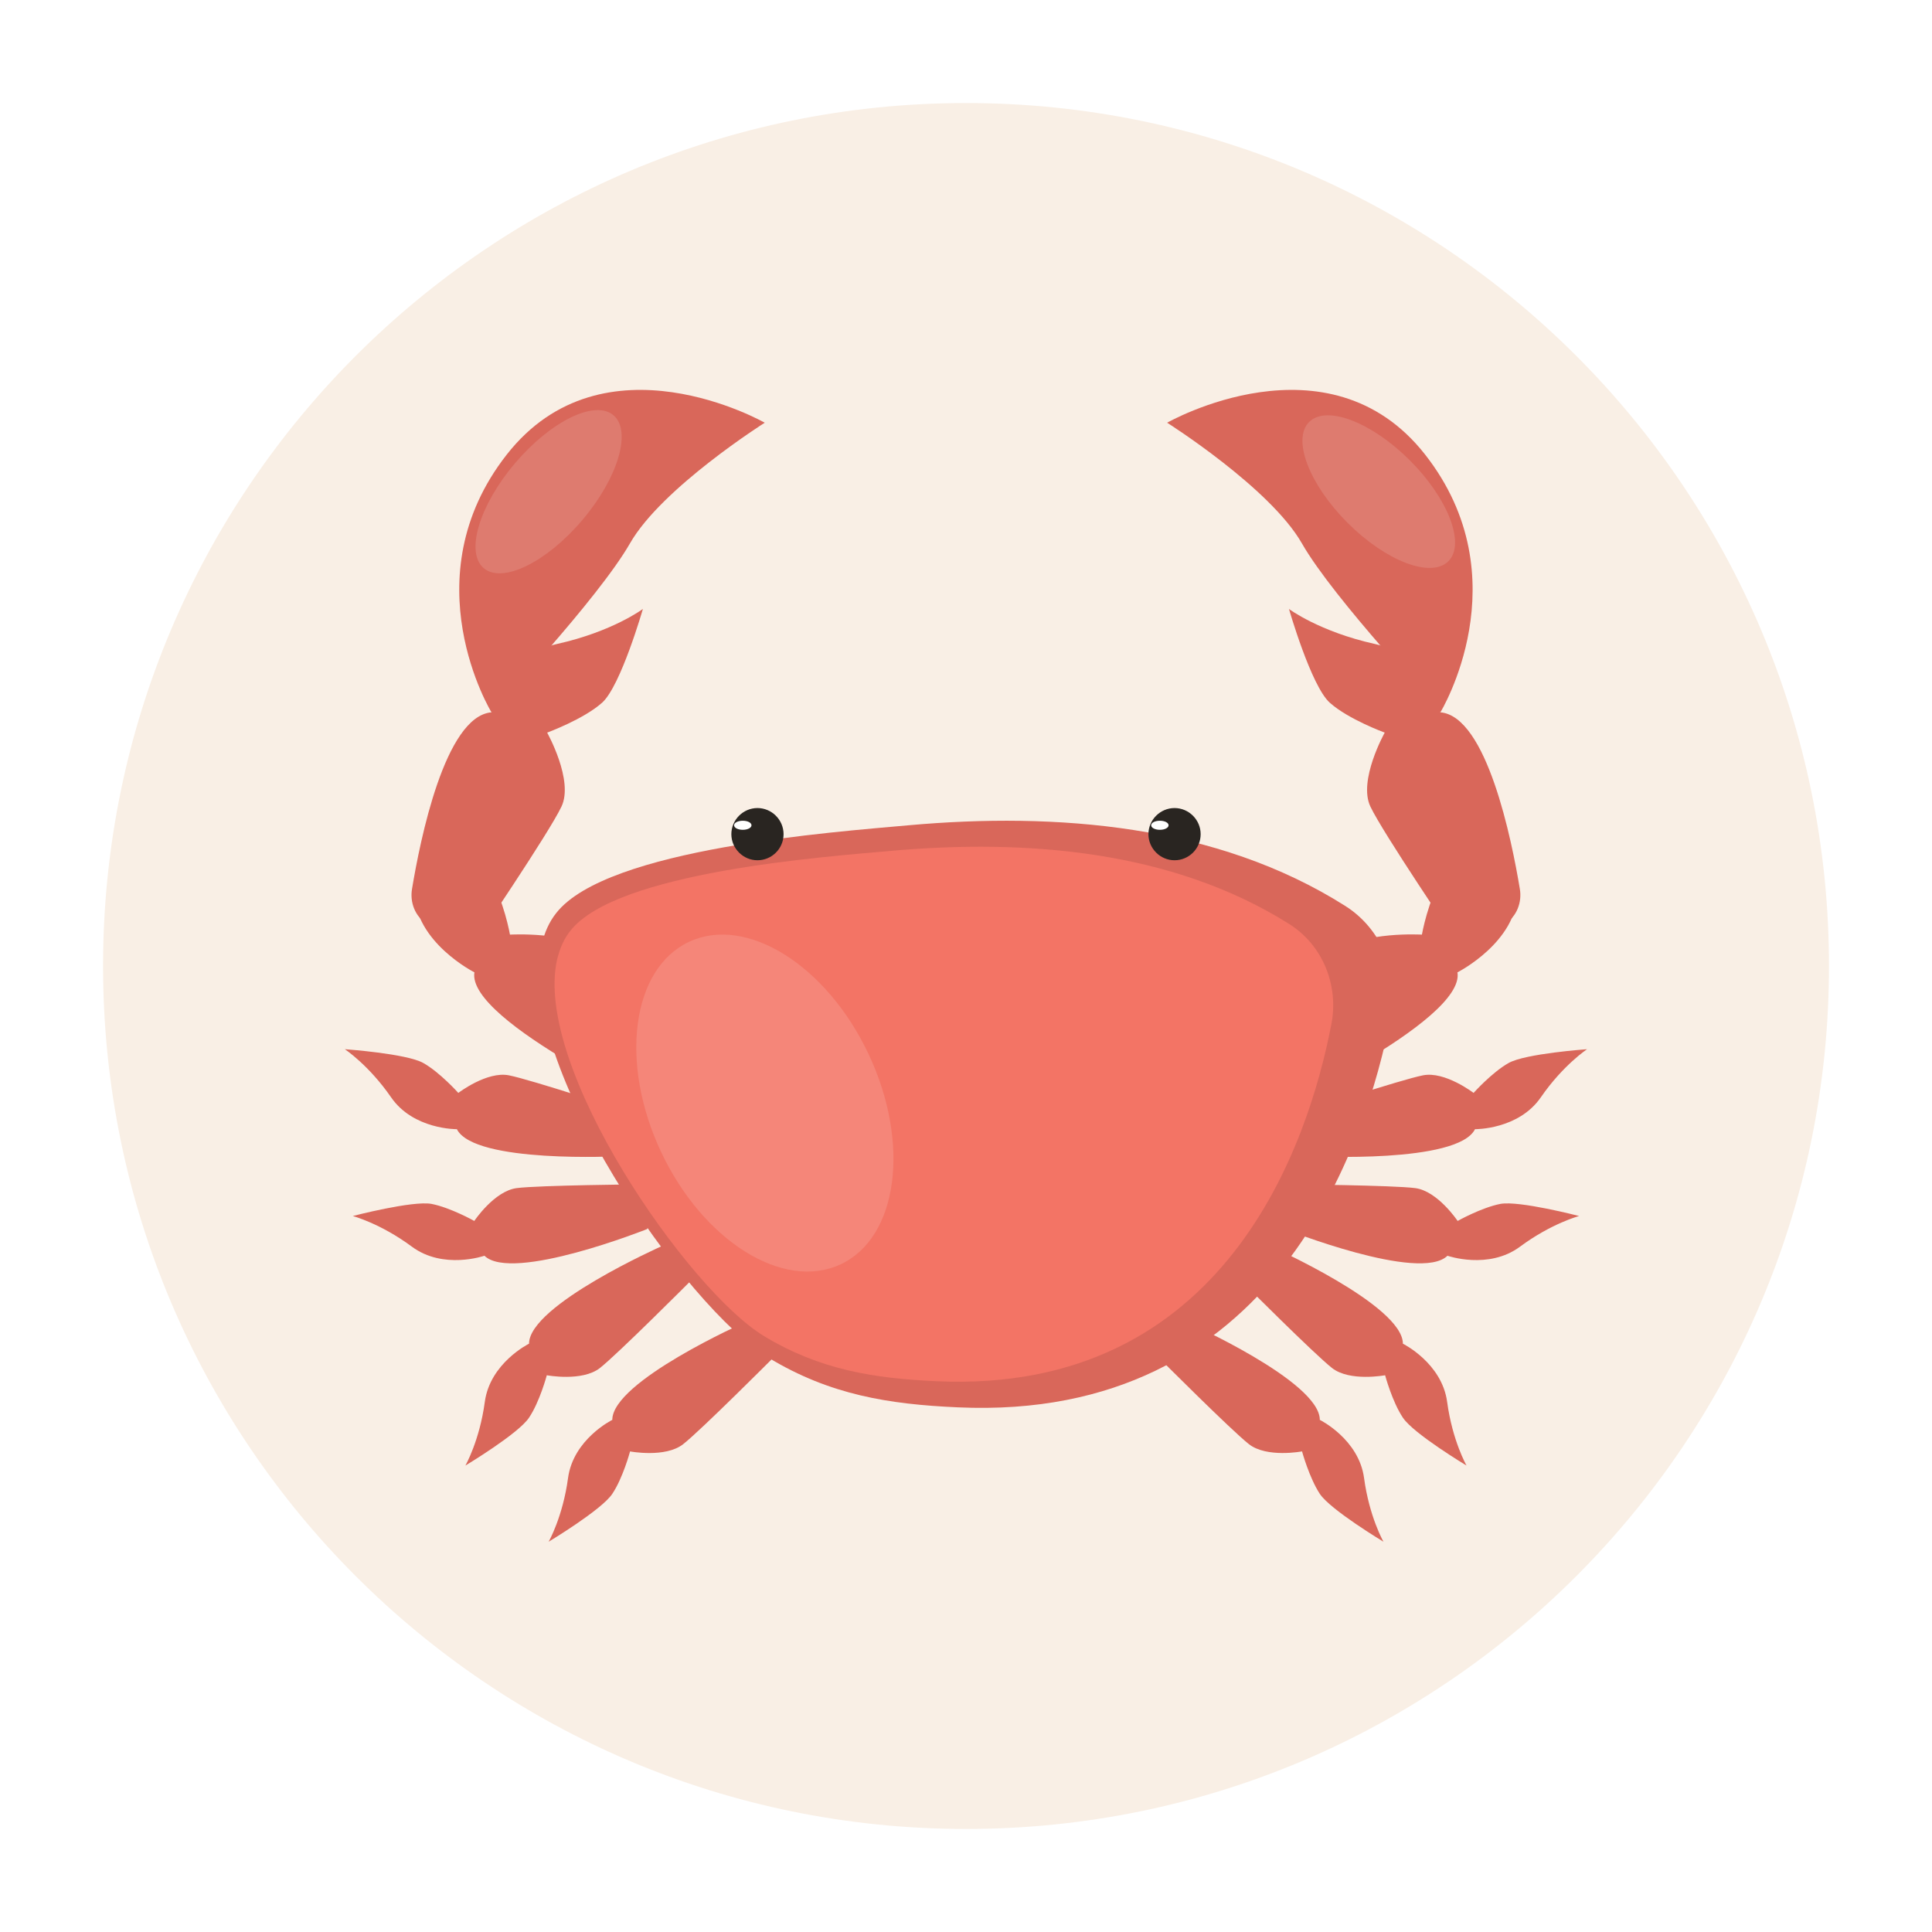 <svg width="75" height="75" viewBox="0 0 75 75" fill="none" xmlns="http://www.w3.org/2000/svg">
<g filter="url(#filter0_d_26_3189)">
<path d="M37.501 67C56.002 67 71.001 52.002 71.001 33.5C71.001 14.998 56.002 0 37.501 0C18.999 0 4.001 14.998 4.001 33.5C4.001 52.002 18.999 67 37.501 67Z" fill="#F9EFE5"/>
<path d="M48.954 39.307C48.954 39.307 56.895 35.661 56.578 33.746C56.578 33.746 58.894 32.578 58.915 30.621C58.915 30.599 58.915 30.578 58.915 30.564C58.936 29.354 57.556 28.65 56.62 29.431C56.325 29.677 56.092 29.903 55.98 30.086C55.438 30.93 55.198 32.282 55.198 32.282C55.198 32.282 52.903 32.148 51.89 32.937C50.883 33.725 46.885 37.716 46.885 37.716C46.885 37.716 47.673 39.159 48.954 39.314V39.307Z" fill="#D9675A"/>
<path d="M58.999 30.501C58.689 28.636 57.725 23.807 55.916 23.652C55.916 23.652 55.522 21.477 53.368 20.998C51.214 20.52 50.038 19.64 50.038 19.64C50.038 19.64 50.897 22.631 51.622 23.279C52.347 23.927 53.755 24.44 53.755 24.44C53.755 24.44 52.713 26.299 53.199 27.312C53.677 28.326 56.542 32.55 56.542 32.55C56.542 32.55 57.612 32.374 58.429 31.86C58.879 31.578 59.091 31.029 58.999 30.501Z" fill="#D9675A"/>
<path d="M55.916 23.652C55.916 23.652 59.09 18.457 55.325 13.649C51.559 8.841 45.308 12.41 45.308 12.41C45.308 12.41 49.306 14.937 50.538 17.091C51.77 19.252 55.916 23.645 55.916 23.645V23.652Z" fill="#D9675A"/>
<path d="M26.041 39.307C26.041 39.307 18.101 35.661 18.417 33.746C18.417 33.746 16.101 32.578 16.08 30.621C16.08 30.599 16.08 30.578 16.08 30.564C16.059 29.354 17.439 28.65 18.375 29.431C18.671 29.677 18.903 29.903 19.016 30.086C19.558 30.93 19.797 32.282 19.797 32.282C19.797 32.282 22.092 32.148 23.105 32.937C24.112 33.725 28.11 37.716 28.11 37.716C28.11 37.716 27.322 39.159 26.041 39.314V39.307Z" fill="#D9675A"/>
<path d="M15.996 30.501C16.305 28.635 17.27 23.806 19.079 23.652C19.079 23.652 19.473 21.476 21.627 20.998C23.781 20.519 24.957 19.639 24.957 19.639C24.957 19.639 24.098 22.631 23.373 23.279C22.648 23.926 21.24 24.44 21.24 24.44C21.24 24.44 22.282 26.298 21.796 27.312C21.317 28.326 18.452 32.549 18.452 32.549C18.452 32.549 17.382 32.373 16.566 31.859C16.115 31.578 15.904 31.029 15.996 30.501Z" fill="#D9675A"/>
<path d="M19.079 23.652C19.079 23.652 15.904 18.457 19.67 13.649C23.436 8.841 29.687 12.41 29.687 12.41C29.687 12.41 25.689 14.937 24.457 17.091C23.225 19.245 19.079 23.645 19.079 23.645V23.652Z" fill="#D9675A"/>
<path d="M46.083 47.331C46.083 47.331 51.235 49.619 51.235 51.119C51.235 51.119 52.749 51.865 52.953 53.378C53.157 54.892 53.706 55.849 53.706 55.849C53.706 55.849 51.644 54.61 51.235 53.991C50.827 53.371 50.545 52.343 50.545 52.343C50.545 52.343 49.173 52.604 48.483 52.062C47.793 51.52 44.984 48.704 44.984 48.704C44.984 48.704 45.322 47.536 46.075 47.331H46.083Z" fill="#D9675A"/>
<path d="M49.307 44.375C49.307 44.375 54.46 46.663 54.46 48.162C54.46 48.162 55.973 48.908 56.178 50.422C56.382 51.935 56.931 52.893 56.931 52.893C56.931 52.893 54.868 51.654 54.46 51.034C54.045 50.415 53.77 49.387 53.77 49.387C53.77 49.387 52.397 49.647 51.708 49.105C51.018 48.563 48.209 45.748 48.209 45.748C48.209 45.748 48.547 44.579 49.3 44.375H49.307Z" fill="#D9675A"/>
<path d="M49.876 43.713C49.876 43.713 55.114 45.797 56.191 44.748C56.191 44.748 57.782 45.304 59.006 44.396C60.231 43.488 61.301 43.206 61.301 43.206C61.301 43.206 58.978 42.601 58.246 42.735C57.514 42.876 56.585 43.397 56.585 43.397C56.585 43.397 55.81 42.235 54.938 42.122C54.072 42.01 50.095 41.975 50.095 41.975C50.095 41.975 49.496 43.031 49.876 43.713Z" fill="#D9675A"/>
<path d="M50.953 40.884C50.953 40.884 56.585 41.179 57.26 39.835C57.26 39.835 58.95 39.856 59.816 38.596C60.681 37.343 61.611 36.73 61.611 36.73C61.611 36.73 59.21 36.899 58.563 37.266C57.915 37.632 57.204 38.427 57.204 38.427C57.204 38.427 56.092 37.575 55.24 37.744C54.381 37.913 50.601 39.159 50.601 39.159C50.601 39.159 50.369 40.356 50.953 40.877V40.884Z" fill="#D9675A"/>
<path d="M28.921 47.332C28.921 47.332 23.769 49.62 23.769 51.119C23.769 51.119 22.255 51.865 22.051 53.379C21.847 54.892 21.298 55.85 21.298 55.85C21.298 55.85 23.36 54.611 23.769 53.991C24.184 53.372 24.459 52.344 24.459 52.344C24.459 52.344 25.831 52.605 26.521 52.062C27.211 51.52 30.02 48.705 30.02 48.705C30.02 48.705 29.682 47.536 28.928 47.332H28.921Z" fill="#D9675A"/>
<path d="M25.69 44.375C25.69 44.375 20.537 46.663 20.537 48.162C20.537 48.162 19.024 48.908 18.82 50.422C18.616 51.935 18.066 52.893 18.066 52.893C18.066 52.893 20.129 51.654 20.537 51.034C20.953 50.415 21.227 49.387 21.227 49.387C21.227 49.387 22.6 49.647 23.29 49.105C23.979 48.563 26.788 45.748 26.788 45.748C26.788 45.748 26.45 44.579 25.697 44.375H25.69Z" fill="#D9675A"/>
<path d="M25.12 43.713C25.12 43.713 19.883 45.797 18.806 44.748C18.806 44.748 17.215 45.304 15.99 44.396C14.765 43.488 13.695 43.206 13.695 43.206C13.695 43.206 16.018 42.601 16.75 42.735C17.483 42.876 18.412 43.397 18.412 43.397C18.412 43.397 19.186 42.235 20.059 42.122C20.932 42.01 24.902 41.975 24.902 41.975C24.902 41.975 25.5 43.031 25.12 43.713Z" fill="#D9675A"/>
<path d="M24.043 40.884C24.043 40.884 18.412 41.179 17.736 39.835C17.736 39.835 16.047 39.856 15.181 38.596C14.315 37.343 13.386 36.73 13.386 36.73C13.386 36.73 15.786 36.899 16.434 37.266C17.081 37.632 17.792 38.427 17.792 38.427C17.792 38.427 18.904 37.575 19.756 37.744C20.615 37.913 24.395 39.159 24.395 39.159C24.395 39.159 24.628 40.356 24.043 40.877V40.884Z" fill="#D9675A"/>
<path d="M21.029 32.669C21.135 32.204 21.318 31.789 21.593 31.444C23.564 28.924 32.412 28.298 35.27 28.037C41.007 27.523 47.23 28.009 52.214 31.163C53.636 32.057 54.325 33.767 54.002 35.414C53.016 40.518 49.482 51.189 37.185 50.633C34.503 50.514 32.215 50.148 29.843 48.712C26.612 46.762 19.995 37.252 21.029 32.669Z" fill="#D9675A"/>
<path d="M21.627 33.253C21.726 32.831 21.888 32.45 22.141 32.134C23.936 29.839 32.003 29.262 34.608 29.029C39.838 28.565 45.505 29.008 50.052 31.873C51.347 32.69 51.974 34.245 51.685 35.752C50.791 40.405 47.567 50.133 36.354 49.619C33.911 49.507 31.827 49.176 29.659 47.867C26.717 46.086 20.684 37.42 21.627 33.246V33.253Z" fill="#F37465"/>
<path d="M46.609 28.382C46.609 28.945 46.152 29.395 45.596 29.395C45.04 29.395 44.582 28.938 44.582 28.382C44.582 27.826 45.04 27.368 45.596 27.368C46.152 27.368 46.609 27.826 46.609 28.382Z" fill="#292521"/>
<path d="M45.364 28.037C45.364 28.135 45.216 28.213 45.026 28.213C44.836 28.213 44.688 28.135 44.688 28.037C44.688 27.938 44.836 27.861 45.026 27.861C45.216 27.861 45.364 27.938 45.364 28.037Z" fill="white"/>
<path d="M30.418 28.382C30.418 28.945 29.96 29.395 29.404 29.395C28.848 29.395 28.391 28.938 28.391 28.382C28.391 27.826 28.848 27.368 29.404 27.368C29.96 27.368 30.418 27.826 30.418 28.382Z" fill="#292521"/>
<path d="M29.173 28.037C29.173 28.135 29.025 28.213 28.835 28.213C28.645 28.213 28.497 28.135 28.497 28.037C28.497 27.938 28.645 27.861 28.835 27.861C29.025 27.861 29.173 27.938 29.173 28.037Z" fill="white"/>
<path opacity="0.13" d="M33.722 36.928C35.348 40.384 34.862 44.037 32.638 45.079C30.413 46.128 27.288 44.171 25.662 40.715C24.036 37.259 24.521 33.605 26.746 32.563C28.97 31.515 32.096 33.471 33.722 36.928Z" fill="white"/>
<path opacity="0.13" d="M22.599 16.197C21.206 17.837 19.495 18.668 18.777 18.055C18.059 17.443 18.601 15.62 19.995 13.98C21.389 12.34 23.099 11.509 23.817 12.121C24.535 12.734 23.993 14.557 22.599 16.197Z" fill="white"/>
<path opacity="0.13" d="M54.734 13.874C56.226 15.367 56.895 17.119 56.226 17.788C55.557 18.457 53.805 17.788 52.312 16.296C50.82 14.803 50.151 13.051 50.82 12.382C51.489 11.713 53.242 12.382 54.734 13.874Z" fill="white"/>
</g>
<defs>
<filter id="filter0_d_26_3189" x="0.001" y="0" width="75" height="75" filterUnits="userSpaceOnUse" color-interpolation-filters="sRGB">
<feFlood flood-opacity="0" result="BackgroundImageFix"/>
<feColorMatrix in="SourceAlpha" type="matrix" values="0 0 0 0 0 0 0 0 0 0 0 0 0 0 0 0 0 0 127 0" result="hardAlpha"/>
<feOffset dy="4"/>
<feGaussianBlur stdDeviation="2"/>
<feComposite in2="hardAlpha" operator="out"/>
<feColorMatrix type="matrix" values="0 0 0 0 0.094 0 0 0 0 0.38 0 0 0 0 0.918 0 0 0 0.12 0"/>
<feBlend mode="normal" in2="BackgroundImageFix" result="effect1_dropShadow_26_3189"/>
<feBlend mode="normal" in="SourceGraphic" in2="effect1_dropShadow_26_3189" result="shape"/>
</filter>
</defs>
</svg>
